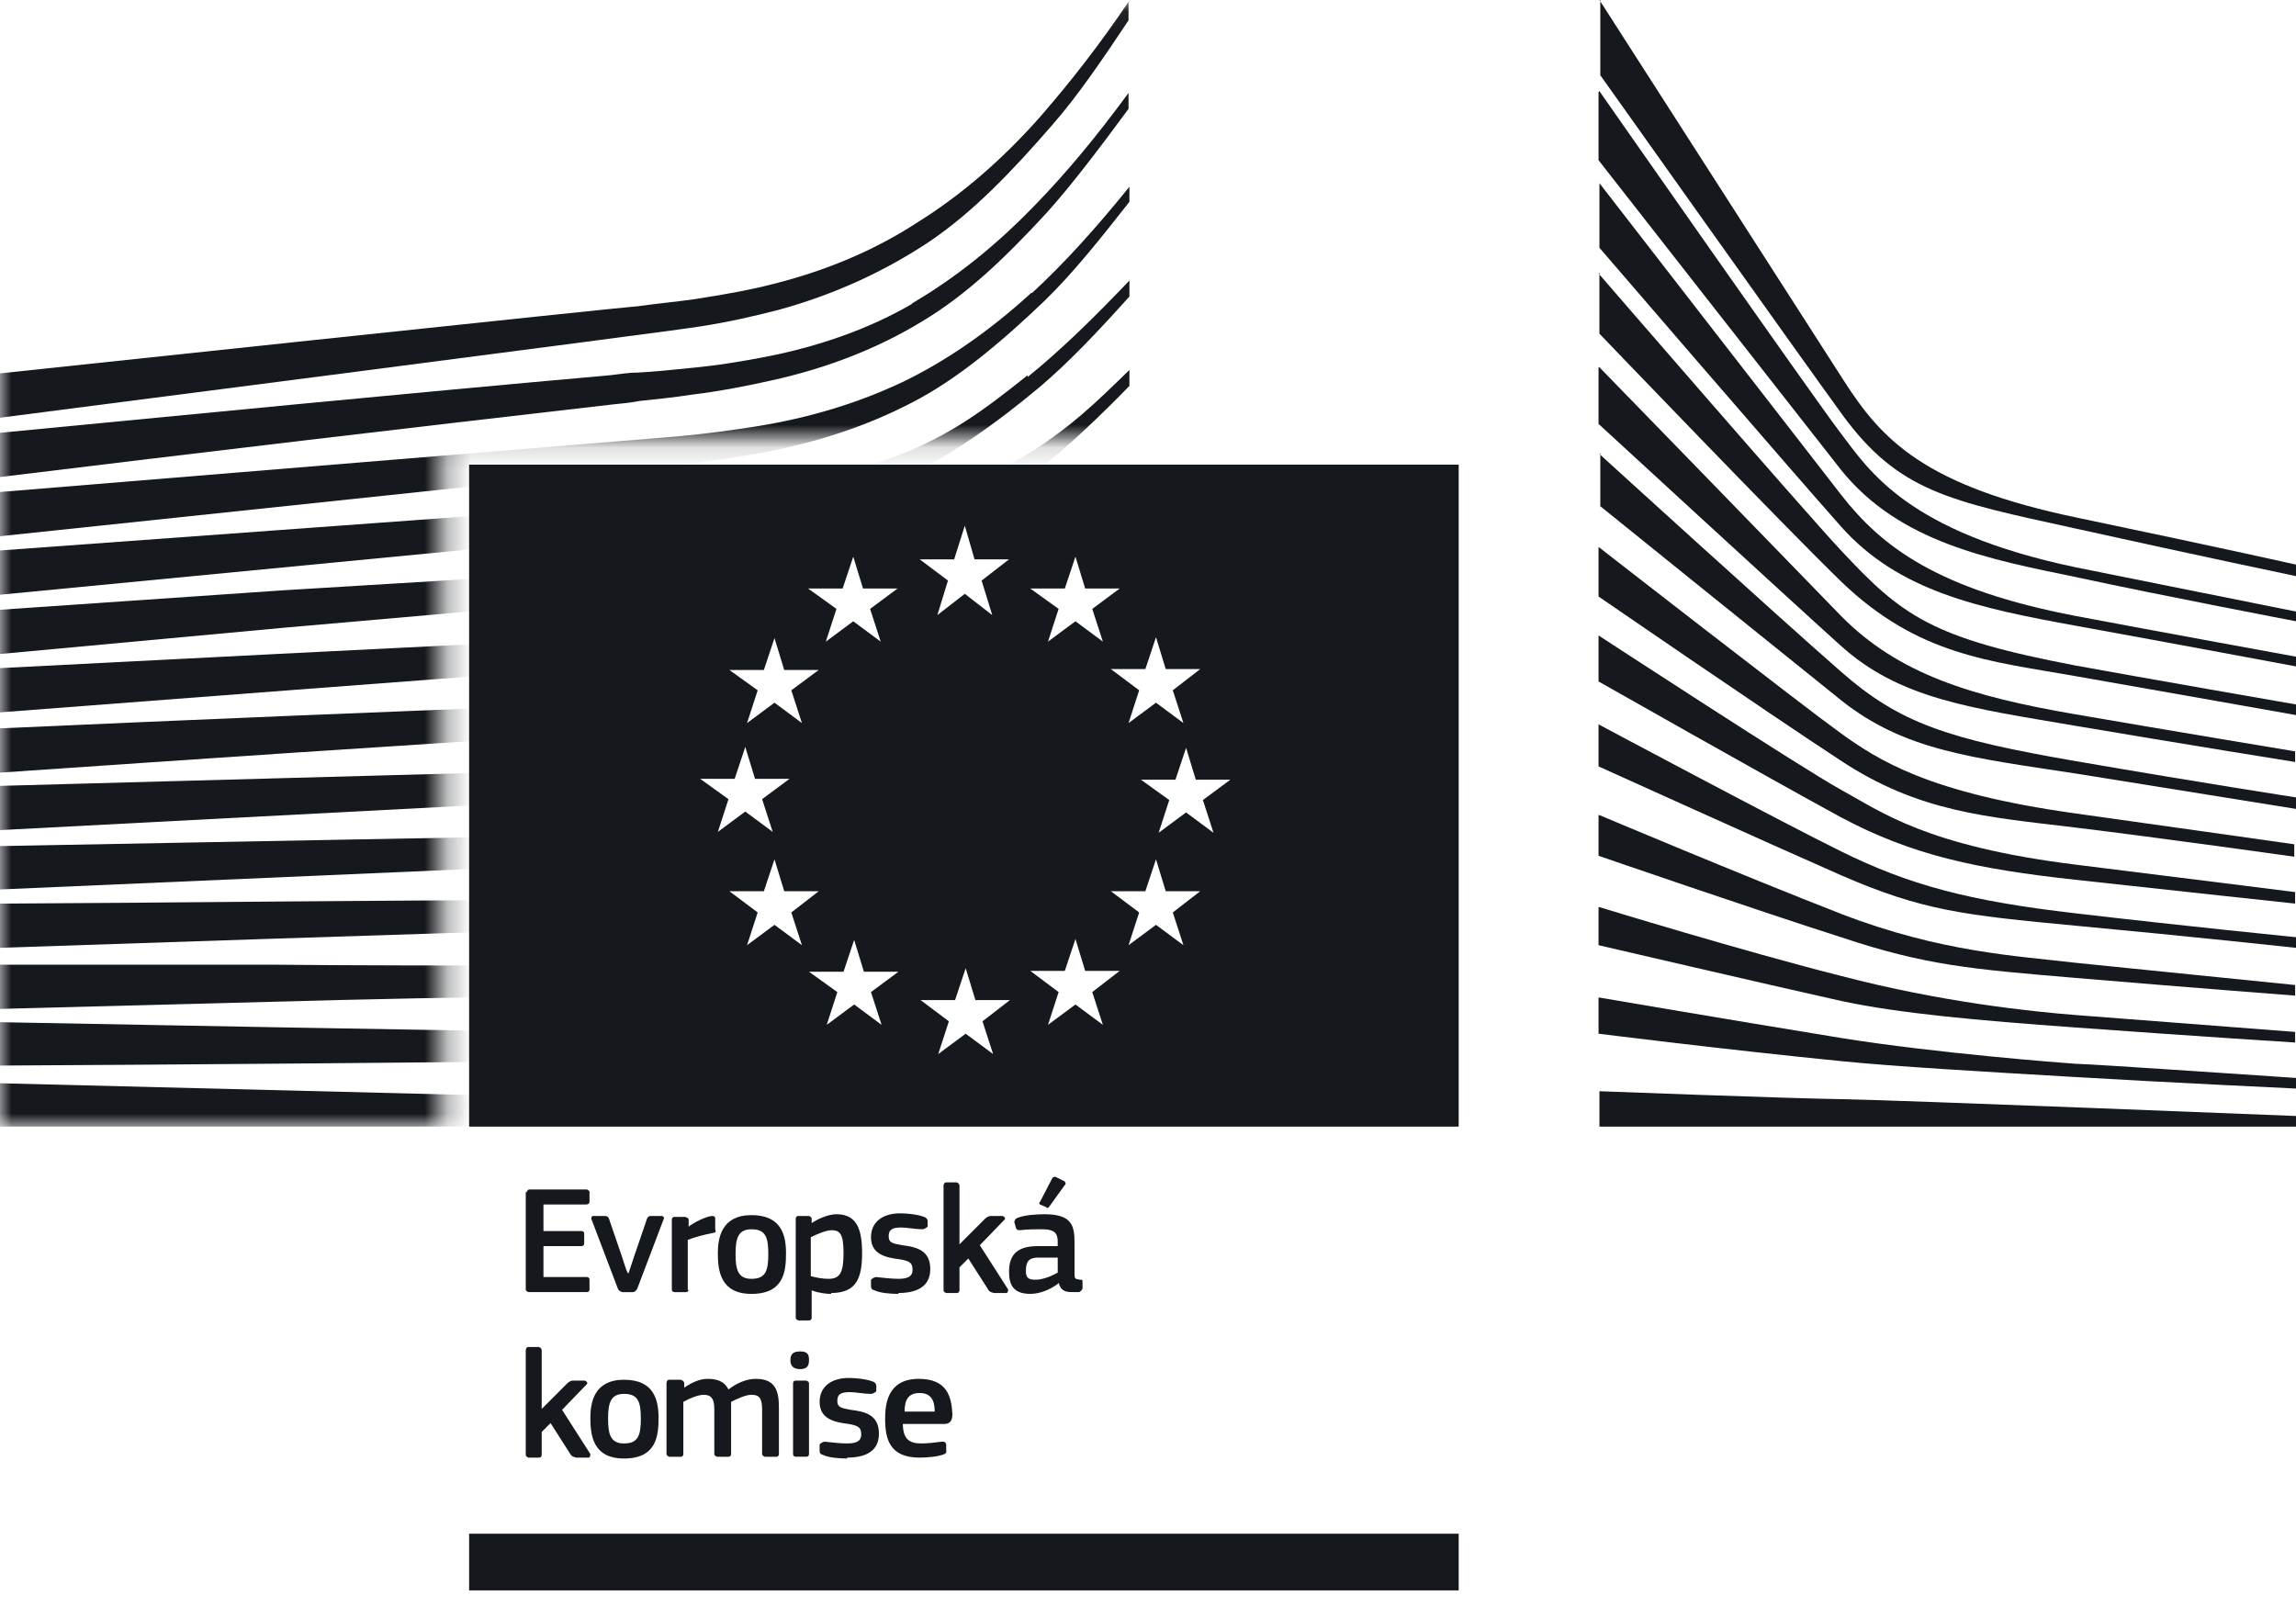 <svg width="100" height="70" viewBox="0 0 100 70" fill="none" xmlns="http://www.w3.org/2000/svg">
<path d="M20.432 20.239V49.075H63.532V20.239H20.432ZM50.348 27.756L50.772 29.144H52.275L51.08 30.069L51.543 31.496L50.348 30.609L49.153 31.496L49.615 30.069L48.382 29.144H49.885L50.348 27.756ZM46.377 25.636L46.84 24.248L47.264 25.636H48.767L47.572 26.523L48.035 27.949L46.84 27.062L45.644 27.949L46.107 26.523L44.873 25.636H46.377ZM36.701 25.636L37.163 24.248L37.587 25.636H39.091L37.896 26.523L38.358 27.949L37.163 27.062L35.968 27.949L36.431 26.523L35.197 25.636H36.701ZM33.27 29.183L33.732 27.795L34.156 29.183H35.66L34.465 30.069L34.927 31.496L33.732 30.609L32.537 31.496L33 30.069L31.766 29.183H33.27ZM30.494 33.924H31.997L32.46 32.537L32.884 33.924H34.388L33.193 34.811L33.655 36.237L32.46 35.351L31.265 36.237L31.728 34.811L30.494 33.924ZM33.732 40.285L32.537 41.172L33 39.746L31.766 38.82H33.27L33.732 37.432L34.156 38.82H35.66L34.465 39.746L34.927 41.172L33.732 40.285ZM38.397 44.642L37.202 43.755L36.007 44.642L36.469 43.215L35.236 42.328H36.739L37.202 40.941L37.626 42.328H39.129L37.934 43.215L38.397 44.642ZM41.558 24.364L42.021 22.899L42.445 24.364H43.948L42.753 25.289L43.216 26.793L42.021 25.867L40.826 26.793L41.288 25.289L40.055 24.364H41.558ZM43.254 45.914L42.059 45.027L40.864 45.914L41.327 44.487L40.093 43.562H41.597L42.059 42.174L42.483 43.562H43.987L42.792 44.487L43.254 45.914ZM48.035 44.642L46.84 43.755L45.644 44.642L46.107 43.215L44.873 42.29H46.377L46.84 40.902L47.264 42.29H48.767L47.572 43.215L48.035 44.642ZM51.543 41.172L50.348 40.285L49.153 41.172L49.615 39.746L48.382 38.82H49.885L50.348 37.432L50.772 38.82H52.275L51.08 39.746L51.543 41.172ZM52.853 36.276L51.658 35.389L50.463 36.276L50.926 34.85L49.692 33.963H51.196L51.658 32.575L52.082 33.963H53.586L52.391 34.85L52.853 36.276Z" fill="#15181C"/>
<path d="M63.532 66.808H20.432V69.276H63.532V66.808Z" fill="#15181C"/>
<path d="M69.662 0C69.662 0 78.644 13.994 80.302 16.577C81.959 19.16 83.81 21.164 90.479 22.552C97.11 23.94 100.001 24.595 100.001 24.595V25.096C100.001 25.096 95.76 24.21 90.363 23.015C84.928 21.82 82.692 21.434 80.224 18.042C78.181 15.227 69.7 3.277 69.7 3.277V0L69.662 0Z" fill="#15181C"/>
<path d="M69.661 3.971C69.661 3.971 78.952 17.271 80.186 18.89C81.419 20.509 83.077 23.169 90.401 24.711C92.29 25.096 100.001 26.638 100.001 26.638V27.062C100.001 27.062 94.141 25.945 90.401 25.135C86.662 24.364 82.73 23.631 80.186 20.47C77.911 17.579 69.623 6.978 69.623 6.978V4.009L69.661 3.971Z" fill="#15181C"/>
<path d="M69.662 7.98C69.662 7.98 78.413 19.276 80.186 21.55C81.959 23.825 84.388 25.675 90.402 26.831C93.871 27.487 100.001 28.605 100.001 28.605V29.029C100.001 29.029 94.642 28.026 90.402 27.256C86.161 26.485 82.692 25.752 80.186 22.938C77.989 20.471 69.662 10.794 69.662 10.794V7.98Z" fill="#15181C"/>
<path d="M69.623 11.912C69.623 11.912 78.489 22.167 80.186 23.979C82.846 26.831 84.118 27.795 90.401 28.99C92.907 29.453 100.001 30.686 100.001 30.686V31.149C100.001 31.149 94.141 30.108 90.401 29.453C86.701 28.797 83.54 28.566 80.186 25.328C77.641 22.861 69.661 14.534 69.661 14.534V11.874L69.623 11.912Z" fill="#15181C"/>
<path d="M69.661 15.998C69.661 15.998 77.834 24.402 80.186 26.831C82.691 29.375 85.891 30.339 90.363 31.11C94.603 31.842 99.962 32.729 99.962 32.729V33.192C99.962 33.192 94.912 32.382 90.363 31.611C85.853 30.84 82.73 30.454 80.147 28.103C77.834 26.021 69.623 18.465 69.623 18.465V15.998H69.661Z" fill="#15181C"/>
<path d="M69.662 19.777C69.662 19.777 77.449 26.87 80.186 29.26C82.73 31.496 84.812 32.19 90.402 33.154C95.992 34.118 100.001 34.734 100.001 34.734V35.236C100.001 35.236 94.951 34.426 90.402 33.694C85.853 33 82.962 32.691 80.224 30.532C77.102 28.027 69.7 22.051 69.7 22.051V19.738L69.662 19.777Z" fill="#15181C"/>
<path d="M69.623 23.824C69.623 23.824 78.489 30.724 80.147 31.92C81.805 33.115 84.002 34.541 90.363 35.428C96.685 36.314 99.924 36.777 99.924 36.777V37.317C99.924 37.317 94.18 36.507 90.363 36.044C86.546 35.582 83.578 35.389 80.147 33.115C76.793 30.917 69.623 25.983 69.623 25.983V23.824Z" fill="#15181C"/>
<path d="M69.623 27.679C69.623 27.679 78.528 33.5 80.224 34.425C81.92 35.35 83.886 36.854 90.401 37.663C96.917 38.473 99.962 38.859 99.962 38.859V39.36C99.962 39.36 94.565 38.782 90.363 38.319C86.161 37.856 83.308 37.278 80.147 35.582C77.025 33.886 69.623 29.684 69.623 29.684V27.718V27.679Z" fill="#15181C"/>
<path d="M69.661 31.573C69.661 31.573 77.526 35.775 80.186 37.085C83.154 38.55 85.737 39.244 90.401 39.784C94.989 40.323 100.001 40.825 100.001 40.825V41.287C100.001 41.287 95.374 40.786 90.401 40.323C85.506 39.861 83.732 39.668 80.186 38.126C77.025 36.738 69.623 33.384 69.623 33.384V31.534L69.661 31.573Z" fill="#15181C"/>
<path d="M69.661 35.505C69.661 35.505 75.868 38.126 80.224 39.822C84.542 41.48 87.819 41.634 90.44 41.943C91.597 42.059 99.962 42.907 99.962 42.907V43.369C99.962 43.369 94.951 42.984 90.401 42.598C85.853 42.213 83.886 42.059 80.186 40.825C76.446 39.63 69.623 37.278 69.623 37.278V35.505H69.661Z" fill="#15181C"/>
<path d="M69.661 39.514C69.661 39.514 75.945 41.442 80.224 42.521C84.503 43.639 88.436 44.063 90.44 44.217C92.406 44.371 99.962 44.95 99.962 44.95V45.412C99.962 45.412 95.683 45.142 90.401 44.757C86.122 44.449 82.691 44.14 80.186 43.6C77.41 42.984 69.623 41.172 69.623 41.172V39.514H69.661Z" fill="#15181C"/>
<path d="M69.623 43.447C69.623 43.447 74.789 44.333 80.224 45.22C84.311 45.875 89.823 46.299 90.401 46.338C90.98 46.338 100.001 46.955 100.001 46.955V47.417C100.001 47.417 94.257 47.147 90.401 46.916C86.431 46.685 82.46 46.453 80.186 46.222C75.135 45.721 69.623 45.027 69.623 45.027V43.447Z" fill="#15181C"/>
<path d="M69.662 47.533C69.662 47.533 77.757 47.841 80.224 47.88C82.692 47.918 100.001 48.612 100.001 48.612V49.075H69.662V47.494V47.533Z" fill="#15181C"/>
<path d="M22.938 51.927C22.938 51.927 22.976 51.812 23.053 51.812H25.559C25.559 51.812 25.675 51.85 25.675 51.927V52.351C25.675 52.351 25.675 52.467 25.521 52.467H23.67V53.623H25.328C25.328 53.623 25.444 53.623 25.444 53.739V54.163C25.444 54.163 25.444 54.279 25.328 54.279H23.67V55.628H25.559C25.559 55.628 25.675 55.628 25.675 55.744V56.168C25.675 56.168 25.675 56.283 25.559 56.283H23.015C23.015 56.283 22.899 56.245 22.899 56.168V51.927H22.938Z" fill="#15181C"/>
<path d="M27.371 55.474L27.641 54.664L28.181 53.084C28.181 53.084 28.219 52.968 28.335 52.968H28.836C28.836 52.968 28.952 53.007 28.913 53.084L27.757 56.129C27.757 56.129 27.68 56.284 27.564 56.284H27.101C27.101 56.284 26.947 56.245 26.909 56.129L25.752 53.084C25.752 53.084 25.752 52.968 25.829 52.968H26.369C26.369 52.968 26.484 52.968 26.523 53.084L27.063 54.664C27.063 54.664 27.294 55.397 27.332 55.435L27.371 55.474Z" fill="#15181C"/>
<path d="M29.993 56.168C29.993 56.168 29.993 56.284 29.878 56.284H29.376C29.376 56.284 29.261 56.284 29.261 56.168V53.123C29.261 53.123 29.261 53.007 29.376 53.007H29.839C29.839 53.007 29.993 53.045 29.993 53.123V53.431C30.186 53.277 30.687 53.007 30.995 52.968C31.073 52.968 31.15 52.968 31.15 53.084V53.547C31.15 53.547 31.227 53.701 31.073 53.701C30.687 53.778 30.224 53.894 29.955 54.009V56.206L29.993 56.168Z" fill="#15181C"/>
<path d="M32.73 56.361C31.381 56.361 31.265 55.358 31.265 54.587C31.265 53.932 31.42 52.93 32.73 52.93C34.041 52.93 34.234 53.816 34.234 54.587C34.234 55.358 34.157 56.361 32.73 56.361ZM32.73 53.547C32.152 53.547 32.036 53.932 32.036 54.626C32.036 55.32 32.152 55.705 32.73 55.705C33.347 55.705 33.463 55.358 33.463 54.626C33.463 53.894 33.347 53.547 32.73 53.547Z" fill="#15181C"/>
<path d="M36.199 56.361C35.968 56.361 35.66 56.322 35.351 56.206V57.401C35.351 57.401 35.351 57.517 35.236 57.517H34.773C34.773 57.517 34.657 57.479 34.657 57.401V53.084C34.657 53.084 34.657 52.968 34.773 52.968H35.236C35.236 52.968 35.351 53.007 35.351 53.084V53.277C35.582 53.122 36.045 52.891 36.431 52.891C37.317 52.891 37.548 53.547 37.548 54.587C37.548 55.705 37.279 56.322 36.199 56.322M36.238 53.585C35.968 53.585 35.544 53.778 35.313 53.893V55.59C35.621 55.667 35.852 55.705 36.084 55.705C36.585 55.705 36.739 55.435 36.739 54.587C36.739 53.739 36.585 53.585 36.199 53.585" fill="#15181C"/>
<path d="M39.13 56.361C38.783 56.361 38.32 56.322 38.089 56.206C37.935 56.168 37.935 56.091 37.935 55.975V55.744C37.935 55.744 38.05 55.628 38.166 55.628C38.474 55.667 38.898 55.705 39.13 55.705C39.554 55.705 39.746 55.59 39.746 55.32C39.746 55.011 39.631 54.934 39.207 54.857C38.551 54.78 37.935 54.626 37.935 53.893C37.935 53.238 38.436 52.852 39.207 52.852C39.477 52.852 39.939 52.891 40.248 53.007C40.363 53.045 40.402 53.122 40.402 53.2V53.431C40.402 53.431 40.286 53.546 40.17 53.546C39.862 53.546 39.515 53.469 39.245 53.469C38.821 53.469 38.706 53.585 38.706 53.855C38.706 54.125 38.86 54.163 39.284 54.24C39.939 54.318 40.517 54.472 40.517 55.281C40.517 56.091 39.862 56.322 39.13 56.322" fill="#15181C"/>
<path d="M41.789 54.202L42.329 53.663L42.907 53.084C42.907 53.084 43.023 52.969 43.138 52.969H43.678C43.678 52.969 43.832 53.046 43.755 53.123L42.675 54.241L43.909 56.169C43.909 56.169 43.909 56.323 43.832 56.323H43.292C43.292 56.323 43.1 56.284 43.061 56.207L42.174 54.819L41.789 55.205V56.207C41.789 56.207 41.789 56.323 41.673 56.323H41.211C41.211 56.323 41.095 56.284 41.095 56.207V51.658C41.095 51.658 41.095 51.504 41.211 51.504H41.673C41.673 51.504 41.789 51.542 41.789 51.658V54.202Z" fill="#15181C"/>
<path d="M46.107 55.898C45.76 56.168 45.297 56.36 44.873 56.36C44.141 56.36 43.948 55.975 43.948 55.397C43.948 54.587 44.372 54.279 45.22 54.279H46.068V54.086C46.068 53.7 45.914 53.546 45.374 53.546C45.143 53.546 44.719 53.546 44.449 53.585C44.333 53.585 44.295 53.585 44.256 53.508L44.179 53.238C44.179 53.238 44.179 53.084 44.333 53.045C44.603 52.929 45.143 52.891 45.49 52.891C46.685 52.891 46.8 53.392 46.8 54.124V55.435C46.8 55.705 46.8 55.705 47.032 55.744C47.148 55.744 47.148 55.744 47.148 55.859V56.129C47.148 56.129 47.109 56.245 46.993 56.283C46.878 56.283 46.762 56.283 46.685 56.283C46.376 56.283 46.184 56.206 46.107 55.859V55.898ZM46.068 54.78H45.22C44.873 54.78 44.68 54.895 44.68 55.358C44.68 55.666 44.796 55.744 45.104 55.744C45.413 55.744 45.798 55.589 46.068 55.435V54.78ZM46.376 51.465C46.376 51.465 46.453 51.58 46.376 51.619L45.682 52.583C45.682 52.583 45.605 52.66 45.567 52.583L45.297 52.467C45.297 52.467 45.22 52.428 45.297 52.351L45.837 51.31C45.837 51.31 45.914 51.233 45.991 51.272L46.376 51.465Z" fill="#15181C"/>
<path d="M23.593 61.372L24.133 60.833L24.711 60.254C24.711 60.254 24.827 60.139 24.942 60.139H25.482C25.482 60.139 25.636 60.216 25.559 60.293L24.48 61.411L25.713 63.338C25.713 63.338 25.713 63.493 25.636 63.493H25.096C25.096 63.493 24.904 63.454 24.865 63.377L23.979 61.989L23.593 62.375V63.377C23.593 63.377 23.593 63.493 23.477 63.493H23.015C23.015 63.493 22.899 63.454 22.899 63.377V58.828C22.899 58.828 22.899 58.674 23.015 58.674H23.477C23.477 58.674 23.593 58.712 23.593 58.828V61.372Z" fill="#15181C"/>
<path d="M27.178 63.532C25.829 63.532 25.713 62.529 25.713 61.758C25.713 61.103 25.868 60.101 27.178 60.101C28.489 60.101 28.682 60.987 28.682 61.758C28.682 62.529 28.605 63.532 27.178 63.532ZM27.178 60.717C26.6 60.717 26.484 61.103 26.484 61.797C26.484 62.491 26.6 62.876 27.178 62.876C27.795 62.876 27.911 62.529 27.911 61.797C27.911 61.064 27.795 60.717 27.178 60.717Z" fill="#15181C"/>
<path d="M33.809 63.455H33.308C33.308 63.455 33.193 63.416 33.193 63.339V61.411C33.193 60.91 33.077 60.756 32.73 60.756C32.46 60.756 32.075 60.949 31.843 61.064C31.843 61.141 31.843 61.257 31.843 61.411V63.339C31.843 63.339 31.843 63.455 31.728 63.455H31.226C31.226 63.455 31.111 63.416 31.111 63.339V61.373C31.111 60.949 30.995 60.756 30.648 60.756C30.417 60.756 30.031 60.91 29.762 61.064V63.339C29.762 63.339 29.762 63.455 29.646 63.455H29.145C29.145 63.455 29.029 63.416 29.029 63.339V60.255C29.029 60.255 29.029 60.101 29.145 60.101H29.646C29.646 60.101 29.8 60.139 29.8 60.255V60.447C30.07 60.255 30.455 60.062 30.802 60.062C31.188 60.062 31.535 60.139 31.728 60.525C32.075 60.255 32.499 60.062 32.923 60.062C33.809 60.062 33.925 60.64 33.925 61.334V63.339C33.925 63.339 33.925 63.455 33.809 63.455Z" fill="#15181C"/>
<path d="M34.85 59.638C34.503 59.638 34.426 59.445 34.426 59.252C34.426 59.021 34.503 58.867 34.85 58.867C35.197 58.867 35.235 59.021 35.235 59.252C35.235 59.483 35.158 59.638 34.85 59.638ZM35.235 63.339C35.235 63.339 35.235 63.454 35.12 63.454H34.657C34.657 63.454 34.541 63.454 34.541 63.339V60.255C34.541 60.255 34.541 60.139 34.657 60.139H35.12C35.12 60.139 35.235 60.177 35.235 60.255V63.339Z" fill="#15181C"/>
<path d="M36.893 63.532C36.546 63.532 36.084 63.493 35.852 63.377C35.698 63.339 35.698 63.262 35.698 63.146V62.915C35.698 62.915 35.814 62.799 35.93 62.799C36.238 62.838 36.662 62.876 36.893 62.876C37.317 62.876 37.51 62.761 37.51 62.491C37.51 62.182 37.395 62.105 36.97 62.028C36.315 61.951 35.698 61.797 35.698 61.064C35.698 60.409 36.199 60.023 36.97 60.023C37.24 60.023 37.703 60.062 38.011 60.178C38.127 60.216 38.166 60.293 38.166 60.37V60.602C38.166 60.602 38.05 60.717 37.934 60.717C37.626 60.717 37.279 60.64 37.009 60.64C36.585 60.64 36.469 60.756 36.469 61.026C36.469 61.296 36.623 61.334 37.047 61.411C37.703 61.488 38.281 61.643 38.281 62.452C38.281 63.262 37.626 63.493 36.893 63.493" fill="#15181C"/>
<path d="M39.322 61.989C39.322 62.683 39.592 62.876 40.132 62.876C40.363 62.876 40.748 62.838 41.018 62.799C41.134 62.799 41.172 62.799 41.211 62.915V63.146C41.211 63.146 41.25 63.3 41.134 63.339C40.864 63.455 40.363 63.493 40.054 63.493C38.744 63.493 38.551 62.683 38.551 61.797C38.551 61.141 38.667 60.062 40.016 60.062C41.249 60.062 41.442 60.833 41.481 61.604C41.481 61.835 41.404 62.028 41.134 62.028H39.322V61.989ZM39.361 61.488H40.71C40.71 61.064 40.594 60.679 40.054 60.679C39.553 60.679 39.399 60.987 39.399 61.488" fill="#15181C"/>
<mask id="mask0_1163_17728" style="mask-type:luminance" maskUnits="userSpaceOnUse" x="0" y="0" width="53" height="50">
<path d="M0 49.075H19.276V19.16H51.735L52.198 0L0 0.578V49.075Z" fill="white"/>
</mask>
<g mask="url(#mask0_1163_17728)">
<path d="M0 18.196C0 18.196 29.646 14.379 30.455 14.225C31.727 14.032 32.884 13.763 33.925 13.493C36.315 12.837 38.512 11.835 40.478 10.524C42.367 9.252 44.102 7.44 45.837 5.436C46.955 4.163 48.073 2.506 49.152 0.887V0.077C47.88 1.966 46.608 3.585 45.336 5.05C43.64 6.978 41.828 8.52 39.977 9.676C38.088 10.91 35.968 11.796 33.655 12.375C32.614 12.645 31.496 12.837 30.263 13.03C29.453 13.146 28.605 13.223 27.795 13.338C27.487 13.338 -0.038 16.268 -0.038 16.268V18.196H0Z" fill="#15181C"/>
<path d="M39.746 13.223C37.896 14.303 35.737 15.073 33.385 15.536C32.383 15.729 31.265 15.922 29.993 16.037C29.26 16.114 28.489 16.192 27.757 16.23C27.333 16.23 26.947 16.307 26.562 16.346C17.464 17.155 8.443 18.042 0 18.852V20.779C8.52 19.738 17.618 18.659 26.677 17.618C27.063 17.579 27.487 17.541 27.872 17.464C28.605 17.387 29.376 17.309 30.108 17.194C31.381 17.04 32.537 16.808 33.578 16.577C36.045 16.037 38.281 15.151 40.17 13.994C42.098 12.838 43.755 11.257 45.567 9.291C46.685 8.057 47.957 6.361 49.152 4.742V4.048C47.765 5.937 46.454 7.518 45.143 8.867C43.37 10.717 41.558 12.144 39.708 13.223" fill="#15181C"/>
<path d="M44.912 12.761C43.1 14.418 41.211 15.729 39.283 16.654C37.395 17.541 35.313 18.196 32.884 18.582C31.882 18.736 30.802 18.89 29.53 19.006L-0.038 21.434V23.362L26.253 20.586L29.646 20.239C30.918 20.085 32.036 19.931 33.077 19.738C35.621 19.276 37.78 18.543 39.708 17.541C41.674 16.538 43.64 14.881 45.49 13.107C46.724 11.912 47.919 10.409 49.191 8.79V8.135C47.726 9.946 46.338 11.488 44.95 12.761" fill="#15181C"/>
<path d="M37.78 22.706C36.045 23.67 34.773 24.209 32.306 24.479C30.841 24.633 29.299 24.71 27.834 24.788C27.102 24.788 26.408 24.865 25.675 24.903C21.203 25.173 16.808 25.443 12.337 25.713L0 26.561V28.488L12.491 27.332C16.539 26.985 21.203 26.561 25.791 26.175L29.106 25.906C30.417 25.79 31.458 25.713 32.46 25.559C35.004 25.25 37.163 24.71 39.052 24.017C41.134 23.246 43.061 22.05 44.989 20.624C46.762 19.352 49.152 16.846 49.191 16.808V16.114C47.61 17.656 46.685 18.543 44.95 19.66C42.869 21.01 39.322 21.742 37.78 22.629" fill="#15181C"/>
<path d="M38.397 26.368C36.546 26.908 34.426 27.294 31.959 27.486C30.956 27.563 29.877 27.64 28.682 27.679L25.367 27.833C17.155 28.219 8.983 28.643 -0.038 29.105V31.033C8.559 30.378 17.001 29.722 25.444 29.105L28.759 28.874C30.031 28.797 31.072 28.72 32.075 28.604C34.58 28.334 36.739 27.91 38.667 27.294C40.787 26.638 42.83 25.636 44.796 24.402C46.222 23.477 47.687 22.398 49.191 21.087C47.533 22.475 45.991 22.783 44.411 23.708C42.483 24.865 40.478 25.752 38.435 26.368" fill="#15181C"/>
<path d="M38.088 29.53C36.199 29.954 34.156 30.262 31.689 30.417C30.725 30.494 29.684 30.532 28.451 30.571L25.174 30.686C16.924 30.995 8.559 31.342 0 31.727V33.655C8.482 33.077 16.808 32.498 25.212 31.997L28.489 31.805C29.762 31.727 30.802 31.65 31.766 31.573C34.31 31.342 36.392 30.995 38.32 30.494C40.478 29.954 42.56 29.106 44.526 28.065C46.068 27.256 47.572 26.292 49.152 25.097V24.287C47.456 25.521 45.798 26.523 44.179 27.333C42.252 28.296 40.209 29.029 38.088 29.53Z" fill="#15181C"/>
<path d="M37.819 32.653C35.929 33 33.886 33.231 31.419 33.346C30.494 33.385 29.492 33.424 28.181 33.462L-0.038 34.233V36.161L24.981 34.85L28.219 34.696C29.492 34.657 30.532 34.58 31.458 34.503C33.964 34.31 36.045 34.041 37.973 33.616C40.17 33.154 42.252 32.498 44.256 31.65C45.876 30.956 47.456 30.147 49.152 29.145V28.373C47.379 29.414 45.644 30.262 43.987 30.918C42.02 31.689 39.939 32.306 37.819 32.691" fill="#15181C"/>
<path d="M37.587 35.776C34.118 36.238 30.571 36.277 27.102 36.354C26.292 36.354 25.521 36.354 24.75 36.392L0 36.855V38.744L24.827 37.664C25.598 37.626 26.408 37.587 27.179 37.549C30.648 37.395 34.233 37.279 37.741 36.701C39.977 36.354 42.098 35.814 44.102 35.159C45.76 34.619 47.456 33.886 49.191 33.038V32.306C47.379 33.154 45.567 33.848 43.871 34.388C41.905 35.004 39.785 35.428 37.626 35.737" fill="#15181C"/>
<path d="M37.395 38.936C34.156 39.206 30.841 39.206 27.603 39.206C26.6 39.206 25.598 39.206 24.596 39.206C16.384 39.206 8.25 39.321 -0.038 39.36V41.287C7.865 41.017 16.23 40.748 24.634 40.478C25.637 40.478 26.639 40.439 27.603 40.401C30.841 40.324 34.156 40.246 37.433 39.9C39.708 39.668 41.789 39.283 43.794 38.782C45.529 38.357 47.34 37.779 49.114 37.085V36.391C47.263 37.047 45.413 37.586 43.601 38.011C41.635 38.434 39.592 38.743 37.317 38.936" fill="#15181C"/>
<path d="M37.279 42.059C35.929 42.097 34.465 42.136 32.807 42.136C32.19 42.136 31.535 42.136 30.918 42.136L24.519 42.059C20.162 42.059 15.806 42.059 11.758 42.02H-0.038V43.948L11.758 43.639C15.806 43.523 20.162 43.446 24.519 43.369L30.879 43.292C32.614 43.292 34.927 43.215 37.279 43.061C39.592 42.907 41.674 42.675 43.64 42.367C45.452 42.097 47.263 41.712 49.114 41.211V40.517C47.225 40.941 45.336 41.288 43.524 41.557C41.519 41.827 39.476 41.981 37.202 42.097" fill="#15181C"/>
<path d="M30.841 45.027L24.48 44.95C16.346 44.834 8.25 44.68 0 44.526V46.415C7.903 46.376 16.269 46.299 24.519 46.222L30.879 46.145C33.038 46.145 35.12 46.068 37.24 45.991C41.596 45.837 45.529 45.528 49.191 45.066V44.41C45.529 44.796 41.596 45.027 37.202 45.027C35.081 45.027 32.961 45.027 30.841 45.027Z" fill="#15181C"/>
<path d="M49.191 48.419L0 47.186V49.075H49.191V48.419Z" fill="#15181C"/>
<path d="M44.758 16.345C42.869 17.849 41.442 18.928 39.168 19.815C37.163 20.624 35.043 20.933 32.576 21.28C30.995 21.511 29.376 21.819 27.795 21.935C27.14 21.974 26.523 22.012 25.868 22.089L0 23.978V25.906L25.983 23.4L29.337 23.091C30.571 22.976 31.689 22.822 32.73 22.667C35.236 22.282 37.433 21.665 39.361 20.778C41.365 19.892 43.408 18.427 45.297 16.846C46.569 15.767 47.842 14.418 49.191 12.914V12.22C47.572 13.916 46.184 15.266 44.758 16.422" fill="#15181C"/>
</g>
</svg>
